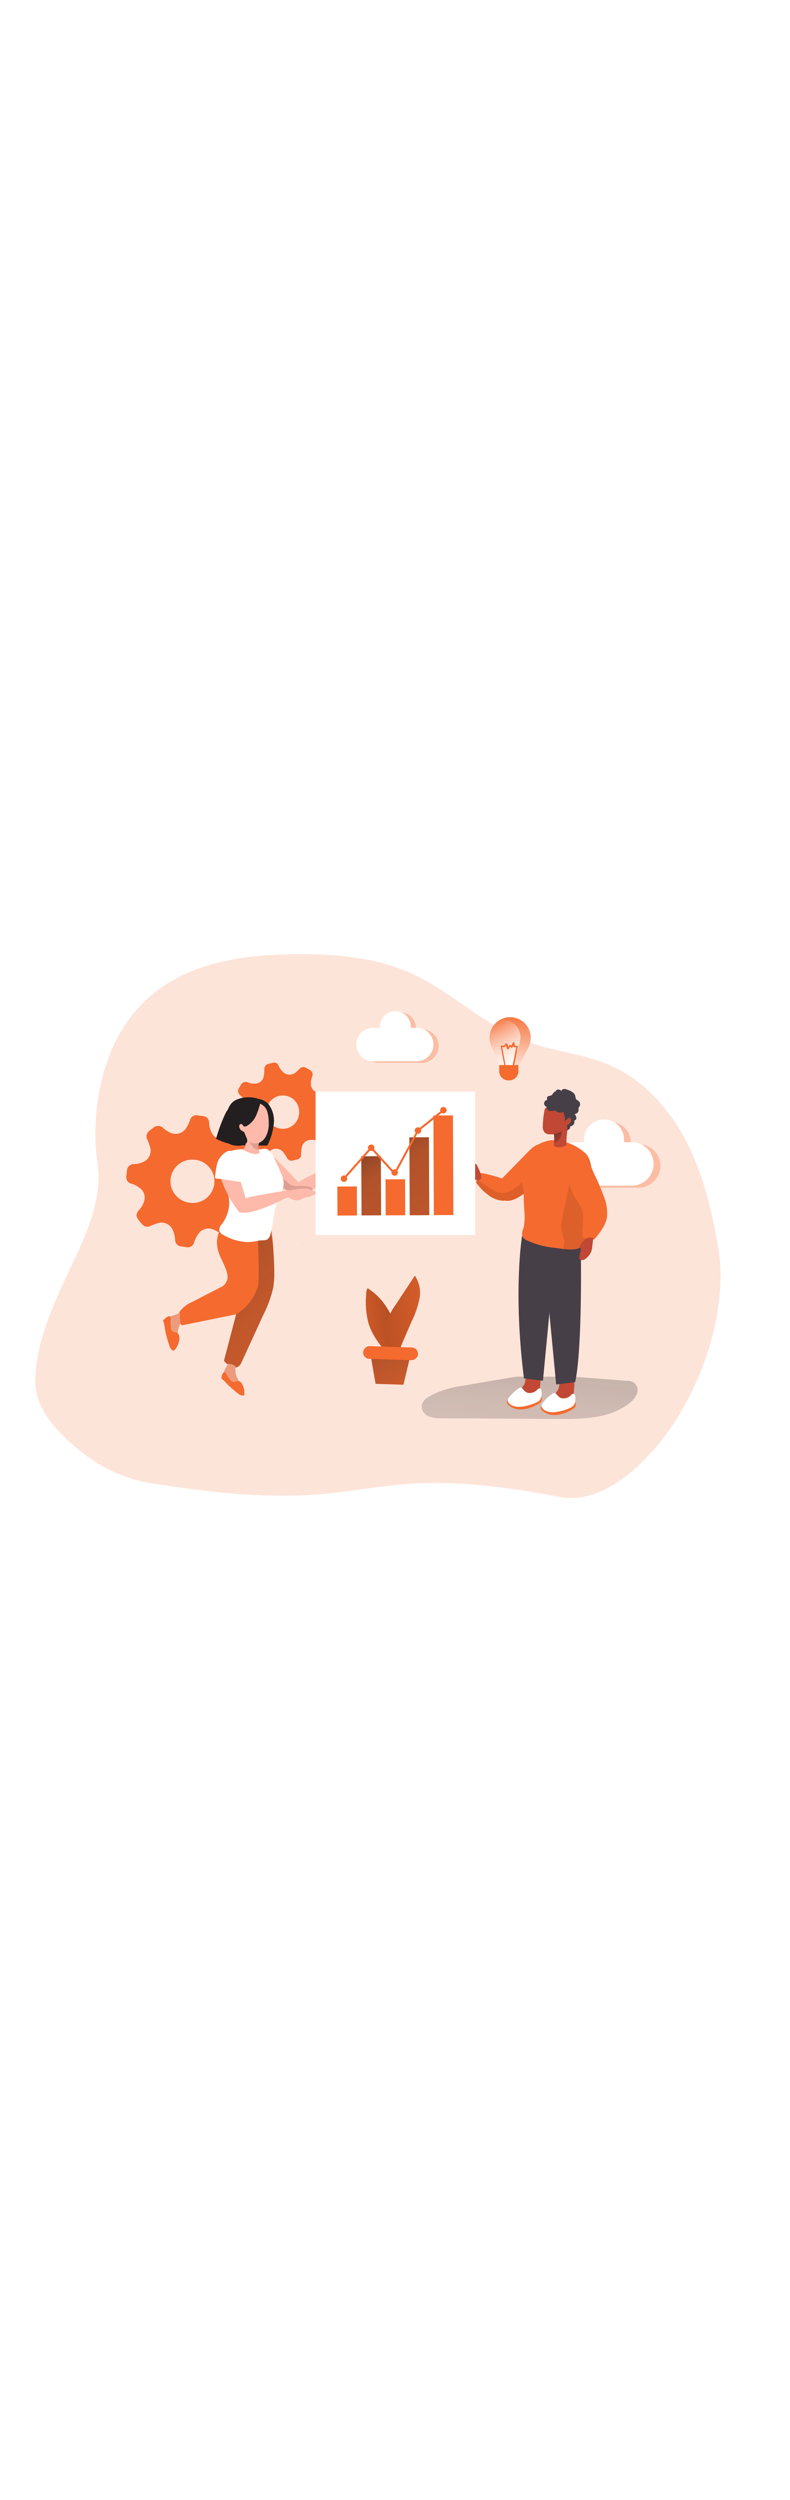 <svg id="_0519_analytics_process" xmlns="http://www.w3.org/2000/svg" xmlns:xlink="http://www.w3.org/1999/xlink" viewBox="0 0 500 500" data-imageid="data-analysis-1-74" imageName="Data Analysis 1" class="illustrations_image" style="width: 158px;"><defs><style>.cls-1_data-analysis-1-74{opacity:.31;}.cls-1_data-analysis-1-74,.cls-2_data-analysis-1-74,.cls-3_data-analysis-1-74,.cls-4_data-analysis-1-74,.cls-5_data-analysis-1-74,.cls-6_data-analysis-1-74,.cls-7_data-analysis-1-74,.cls-8_data-analysis-1-74,.cls-9_data-analysis-1-74,.cls-10_data-analysis-1-74,.cls-11_data-analysis-1-74,.cls-12_data-analysis-1-74,.cls-13_data-analysis-1-74,.cls-14_data-analysis-1-74,.cls-15_data-analysis-1-74,.cls-16_data-analysis-1-74,.cls-17_data-analysis-1-74,.cls-18_data-analysis-1-74,.cls-19_data-analysis-1-74,.cls-20_data-analysis-1-74,.cls-21_data-analysis-1-74,.cls-22_data-analysis-1-74{stroke-width:0px;}.cls-1_data-analysis-1-74,.cls-2_data-analysis-1-74,.cls-4_data-analysis-1-74{isolation:isolate;}.cls-1_data-analysis-1-74,.cls-4_data-analysis-1-74,.cls-22_data-analysis-1-74{fill:#68e1fd;}.cls-2_data-analysis-1-74{fill:#020202;opacity:.1;}.cls-3_data-analysis-1-74{fill:url(#linear-gradient);}.cls-4_data-analysis-1-74{opacity:.18;}.cls-5_data-analysis-1-74{fill:url(#linear-gradient-11-data-analysis-1-74);}.cls-6_data-analysis-1-74{fill:url(#linear-gradient-10-data-analysis-1-74);}.cls-7_data-analysis-1-74{fill:url(#linear-gradient-4-data-analysis-1-74);}.cls-8_data-analysis-1-74{fill:url(#linear-gradient-2-data-analysis-1-74);}.cls-9_data-analysis-1-74{fill:url(#linear-gradient-3-data-analysis-1-74);}.cls-10_data-analysis-1-74{fill:url(#linear-gradient-8-data-analysis-1-74);}.cls-11_data-analysis-1-74{fill:url(#linear-gradient-9-data-analysis-1-74);}.cls-12_data-analysis-1-74{fill:url(#linear-gradient-7-data-analysis-1-74);}.cls-13_data-analysis-1-74{fill:url(#linear-gradient-5-data-analysis-1-74);}.cls-14_data-analysis-1-74{fill:url(#linear-gradient-6-data-analysis-1-74);}.cls-15_data-analysis-1-74{fill:#473f47;}.cls-16_data-analysis-1-74{fill:#231f20;}.cls-17_data-analysis-1-74{fill:#de9f93;}.cls-18_data-analysis-1-74{fill:#c14834;}.cls-19_data-analysis-1-74{fill:#fff;}.cls-20_data-analysis-1-74{fill:#ec9c7d;}.cls-21_data-analysis-1-74{fill:#fdb9a9;}</style><linearGradient id="linear-gradient-data-analysis-1-74" x1="628.83" y1="3081.17" x2="612.56" y2="2861.31" gradientTransform="translate(-485.24 3328.5) scale(1 -1)" gradientUnits="userSpaceOnUse"><stop offset="0" stop-color="#231f20"/><stop offset=".08" stop-color="#231f20" stop-opacity=".69"/><stop offset=".21" stop-color="#231f20" stop-opacity=".32"/><stop offset="1" stop-color="#231f20" stop-opacity="0"/></linearGradient><linearGradient id="linear-gradient-2-data-analysis-1-74" x1="827.84" y1="3084.7" x2="811.54" y2="2864.81" xlink:href="#linear-gradient-data-analysis-1-74"/><linearGradient id="linear-gradient-3-data-analysis-1-74" x1="356.24" y1="186.19" x2="345.97" y2="161.92" gradientUnits="userSpaceOnUse"><stop offset="0" stop-color="#231f20" stop-opacity="0"/><stop offset="1" stop-color="#231f20"/></linearGradient><linearGradient id="linear-gradient-4-data-analysis-1-74" x1="-1029.52" y1="2555.23" x2="-816.12" y2="2564.68" gradientTransform="translate(-1040.39 2735.34) rotate(46.55) scale(1 -1)" xlink:href="#linear-gradient-data-analysis-1-74"/><linearGradient id="linear-gradient-5-data-analysis-1-74" x1="807.2" y1="3184.75" x2="808.64" y2="3230.33" gradientTransform="translate(-485.24 3328.5) scale(1 -1)" gradientUnits="userSpaceOnUse"><stop offset="0" stop-color="#fff"/><stop offset="1" stop-color="#fff" stop-opacity="0"/></linearGradient><linearGradient id="linear-gradient-6-data-analysis-1-74" x1="817.85" y1="3198.17" x2="796.06" y2="3217.42" xlink:href="#linear-gradient-5-data-analysis-1-74"/><linearGradient id="linear-gradient-7-data-analysis-1-74" x1="1068.82" y1="3527.57" x2="1211.39" y2="3257.72" gradientTransform="translate(-777.22 3608.21) scale(.92 -.98)" xlink:href="#linear-gradient-data-analysis-1-74"/><linearGradient id="linear-gradient-8-data-analysis-1-74" x1="1097.22" y1="3542.58" x2="1239.79" y2="3272.73" gradientTransform="translate(-777.25 3608.07) scale(.92 -.98)" xlink:href="#linear-gradient-data-analysis-1-74"/><linearGradient id="linear-gradient-9-data-analysis-1-74" x1="546.67" y1="2756.25" x2="579.94" y2="2680.1" gradientTransform="translate(-392.84 3035.94) rotate(1.72) scale(1 -1)" xlink:href="#linear-gradient-data-analysis-1-74"/><linearGradient id="linear-gradient-10-data-analysis-1-74" x1="-2429.65" y1="2549.18" x2="-2485.02" y2="2501.98" gradientTransform="translate(940.5 3745.35) rotate(32.74) scale(1 -1)" gradientUnits="userSpaceOnUse"><stop offset="0" stop-color="#000"/><stop offset=".13" stop-color="#000" stop-opacity=".69"/><stop offset=".25" stop-color="#000" stop-opacity=".32"/><stop offset="1" stop-color="#000" stop-opacity="0"/></linearGradient><linearGradient id="linear-gradient-11-data-analysis-1-74" x1="-902.57" y1="2502.82" x2="-819.16" y2="2579.93" gradientTransform="translate(-403.22 2894.21) rotate(32.74) scale(1 -1)" xlink:href="#linear-gradient-10-data-analysis-1-74"/></defs><g id="background_data-analysis-1-74"><path class="cls-4_data-analysis-1-74 targetColor" d="M95.55,397.59c-15.73-2.59-30.53-9.15-43.01-19.07-14.71-11.56-30.69-27.14-30.2-46.47.52-20.52,8.18-40.26,16.65-58.73,11.18-24.94,26.79-51.24,22.66-79.02-4.08-27.34,1.42-61.01,16.04-84.54,23.12-37.05,63.58-46.04,104.05-46.91,26.73-.55,54.25,1.04,78.61,12.05,25.61,11.56,46.1,32.92,72.25,42.86,17.34,6.53,36.3,7.83,53.27,15.17,21.36,9.28,37.83,27.66,48.53,48.35,10.69,20.69,16.07,43.67,20.09,66.47,6.76,38.58-9.31,86.7-32.46,118.29-15.52,21.1-41.36,45.4-68.01,40.2-135.09-25.78-109.1,15.43-258.47-8.67Z" style="fill: rgb(245, 106, 47);"/><path class="cls-3_data-analysis-1-74" d="M164.16,333.69l33.5,2.6c1.58-.01,3.14.38,4.54,1.13,2.05,1.63,2.83,4.39,1.94,6.85-.92,2.38-2.51,4.45-4.57,5.95-12.17,9.8-29.25,10.29-44.97,10.2l-73.99-.4c-2.86.19-5.73-.24-8.41-1.24-2.71-1.11-4.44-3.8-4.31-6.73.63-2.52,2.35-4.64,4.68-5.78,6.61-3.62,13.85-5.94,21.33-6.85,11.27-2.02,22.56-3.95,33.87-5.78"/><path class="cls-8_data-analysis-1-74" d="M363.21,330.19l33.5,2.57c1.59-.02,3.15.38,4.54,1.16,2.04,1.63,2.81,4.37,1.94,6.82-.93,2.39-2.52,4.45-4.6,5.95-12.14,9.94-29.22,10.32-44.91,10.2l-74.02-.43c-2.86.17-5.72-.25-8.41-1.24-2.76-1.08-4.52-3.8-4.39-6.76.61-2.53,2.33-4.65,4.68-5.78,6.65-3.6,13.93-5.91,21.44-6.79,11.27-2.02,22.56-3.95,33.87-5.78"/></g><g id="cloud_data-analysis-1-74"><path class="cls-1_data-analysis-1-74 targetColor" d="M417.92,196.78c0,7.59-6.14,13.74-13.73,13.76h-35.35c-7.6,0-13.76-6.16-13.76-13.76,0-7.6,6.16-13.76,13.76-13.76h5.09c-.03-.38-.03-.75,0-1.13-.12-6.98,5.44-12.73,12.41-12.85,6.98-.12,12.73,5.44,12.85,12.41v1.56h5.06c7.6,0,13.76,6.16,13.76,13.76h-.09Z" style="fill: rgb(245, 106, 47);"/><path class="cls-19_data-analysis-1-74" d="M413.64,195.48c0,7.59-6.14,13.74-13.73,13.76h-35.32c-7.6,0-13.76-6.16-13.76-13.76,0-7.6,6.16-13.76,13.76-13.76h5.06v-1.1c-.33-6.98,5.06-12.92,12.04-13.25,6.98-.33,12.92,5.06,13.25,12.04.02.4.02.81,0,1.21h0v1.13h5.06c7.55.05,13.64,6.18,13.64,13.73Z"/><path class="cls-1_data-analysis-1-74 targetColor" d="M277.6,120.94c0,5.83-4.72,10.56-10.55,10.58h-27.14c-5.84,0-10.58-4.74-10.57-10.58,0-5.84,4.74-10.57,10.57-10.57h3.9c-.01-.28-.01-.56,0-.84-.1-5.36,4.17-9.79,9.54-9.88,5.36-.1,9.79,4.17,9.88,9.54h0v.35c.02.28.02.56,0,.84h3.9c5.83,0,10.55,4.72,10.55,10.55,0,0,0,.02,0,.03h-.09Z" style="fill: rgb(245, 106, 47);"/><path class="cls-19_data-analysis-1-74" d="M274.34,119.93c0,5.84-4.74,10.58-10.58,10.58h-27.11c-5.83.31-10.81-4.18-11.12-10.01-.31-5.83,4.18-10.81,10.01-11.12.37-.02.74-.02,1.11,0h3.87v-.87c0-5.36,4.35-9.71,9.71-9.71s9.71,4.35,9.71,9.71h0c.01.28.01.56,0,.84h3.87c5.81.05,10.5,4.76,10.52,10.58Z"/></g><g id="gear_data-analysis-1-74"><path class="cls-22_data-analysis-1-74 targetColor" d="M86.56,227.88c-.03-1.08.39-2.13,1.16-2.89,1.73-1.78,2.99-3.96,3.64-6.36.77-3.13-.53-6.4-3.24-8.15-1.57-1.21-3.37-2.09-5.29-2.57-1.94-.59-3.16-2.5-2.89-4.51.14-1.27.29-2.54.4-3.81.2-2.38,2.27-4.15,4.65-3.99,1.83-.06,3.64-.47,5.32-1.21,3.93-1.49,5.97-5.82,4.62-9.8-.5-1.63-1.11-3.22-1.82-4.77-.84-1.82-.3-3.99,1.3-5.2.95-.78,1.97-1.45,2.89-2.25,1.72-1.33,4.14-1.25,5.78.17,1.38,1.36,3.01,2.45,4.8,3.21,3.43,1.58,7.49.5,9.68-2.57,1.21-1.69,2.13-3.58,2.72-5.58.61-1.99,2.6-3.23,4.65-2.89,1.27.2,2.51.38,3.79.52,2.06.23,3.61,1.98,3.61,4.05.09,2.41.72,4.77,1.85,6.91,1.72,2.84,5.02,4.33,8.29,3.73,1.81-.36,3.57-.99,5.2-1.85,2-1.13,4.54-.49,5.78,1.45.72,1.1,1.68,2.05,2.4,3.15,1.12,1.58.94,3.74-.43,5.12-1.41,1.47-2.53,3.2-3.29,5.09-1.68,3.85-.02,8.34,3.76,10.17,1.39.78,2.85,1.42,4.36,1.91,1.78.57,2.97,2.26,2.89,4.13,0,1.53-.29,3.06-.52,4.57-.25,2.06-2.03,3.6-4.1,3.55-2.24.04-4.44.59-6.45,1.59-3.09,1.52-4.77,4.92-4.1,8.29.28,1.92.9,3.78,1.82,5.49,1.23,1.96.64,4.55-1.32,5.78,0,0,0,0,0,0l-2.6,2.02c-1.67,1.49-4.22,1.4-5.78-.2-1.54-1.45-3.36-2.57-5.35-3.29-3.37-1.31-7.2-.11-9.22,2.89-1.21,1.69-2.13,3.58-2.72,5.58-.55,1.91-2.42,3.14-4.39,2.89l-4.28-.64c-1.82-.37-3.16-1.91-3.29-3.76-.05-2.3-.59-4.56-1.56-6.65-1.53-3.44-5.32-5.27-8.96-4.34-1.76.49-3.47,1.13-5.12,1.91-1.74.87-3.85.47-5.14-.98-1.04-1.12-2-2.31-2.89-3.55-.38-.76-.69-1.55-.92-2.37l.32.03ZM121.65,192.79c-7.57-.05-13.74,6.05-13.79,13.61,0,.02,0,.04,0,.06.09,7.4,5.96,13.42,13.35,13.7,7.55.45,14.04-5.32,14.48-12.87.45-7.55-5.32-14.04-12.87-14.48-.39-.02-.79-.03-1.18-.02Z" style="fill: rgb(245, 106, 47);"/><path class="cls-22_data-analysis-1-74 targetColor" d="M190.58,188.17v1.56c.03,1.4-.96,2.62-2.34,2.89l-2.89.72c-1.51.43-3.1-.31-3.76-1.73-.57-1.17-1.27-2.28-2.08-3.29-1.92-2.65-5.62-3.24-8.27-1.33-.14.1-.27.2-.4.31-.93.74-1.81,1.54-2.63,2.4-1,1.17-2.69,1.46-4.02.69l-2.34-1.39c-1.63-.8-2.31-2.77-1.51-4.41.01-.02.02-.05.04-.07.45-1.31.73-2.67.81-4.05.25-3.12-2.03-5.88-5.14-6.21-1.45-.23-2.89,0-4.42-.29-1.52,0-2.78-1.17-2.89-2.69-.12-.8-.31-1.59-.55-2.37-.46-1.57.3-3.23,1.79-3.9,1.38-.72,2.67-1.6,3.84-2.63,2.09-1.9,2.43-5.07.78-7.37-.69-1.06-1.51-2.03-2.43-2.89-1.55-1.04-1.96-3.15-.91-4.69.05-.08.1-.15.16-.22.4-.66.78-1.36,1.21-2.02.8-1.43,2.55-2.01,4.05-1.36,1.62.67,3.37.95,5.12.81,2.45-.13,4.51-1.88,5.03-4.28.36-1.54.51-3.13.46-4.71-.09-1.49.8-2.86,2.2-3.38,1.07-.32,2.14-.55,3.21-.78,1.51-.51,3.15.31,3.66,1.83.02.05.03.09.04.14.73,1.68,1.85,3.17,3.27,4.34,2.28,1.7,5.44,1.57,7.57-.32.83-.66,1.61-1.4,2.31-2.2,1.03-1.18,2.74-1.47,4.1-.69l2.69,1.59c1.34.79,1.88,2.45,1.27,3.87-.6,1.51-.9,3.12-.87,4.74-.02,2.93,2.15,5.41,5.06,5.78,1.31.19,2.63.28,3.96.26,1.68-.17,3.18,1.04,3.38,2.72.23.92.49,1.82.69,2.89.39,1.45-.4,2.96-1.82,3.47-1.53.68-2.91,1.66-4.05,2.89-1.71,1.71-2.09,4.35-.92,6.47.82,1.32,1.79,2.55,2.89,3.64,1.39,1.05,1.7,3.02.69,4.45l-1.3,2.17c-.77,1.56-2.65,2.22-4.22,1.47-1.91-.8-4.03-.97-6.04-.49-2.08.61-3.65,2.34-4.05,4.48-.21,1.04-.37,2.09-.46,3.15l.03.03ZM179.02,152.16c-5.63-.06-10.25,4.45-10.32,10.09,0,.05,0,.1,0,.15-.3,5.69,4.07,10.55,9.76,10.85,5.69.3,10.55-4.07,10.85-9.76.02-.36.02-.73,0-1.09.03-5.62-4.5-10.2-10.11-10.23-.08,0-.16,0-.23,0h.06Z" style="fill: rgb(245, 106, 47);"/></g><g id="character_2_data-analysis-1-74"><path class="cls-18_data-analysis-1-74" d="M341.76,336.89c.07,1.74-.26,3.46-.95,5.06-.84,1.47-2.11,2.65-3.64,3.38-3.3,1.71-7.13,2.08-10.69,1.04-.86-.04-1.53-.77-1.49-1.63,0-.05,0-.11.02-.16.31-1.98,1.34-3.77,2.89-5.03,1.54-1.24,2.85-2.74,3.87-4.42,1.62-3.29.4-12.11,6.65-10.69,5.12,1.1,3.5,8.7,3.35,12.46Z"/><path class="cls-22_data-analysis-1-74 targetColor" d="M342.63,342.67s.87,2.17-.2,3.44c-1.07,1.27-12.28,8.24-19.83,2.63-7.54-5.61,10.23-6.33,10.23-6.33l9.8.26Z" style="fill: rgb(245, 106, 47);"/><path class="cls-19_data-analysis-1-74" d="M342.2,337.7c-.71-.34-1.57-.12-2.02.52-1.5,1.71-3.77,2.53-6.01,2.17-2.46-.58-3.44-3.41-4.65-3.44s-7.75,5.55-8.12,7.92,2.89,4.13,6.65,4.36,12.02-2.31,13.61-4.25c1.36-2.19,1.57-4.91.55-7.28Z"/><path class="cls-18_data-analysis-1-74" d="M363.15,340.22c.07,1.74-.26,3.46-.95,5.06-.84,1.47-2.11,2.65-3.64,3.38-3.29,1.72-7.12,2.1-10.69,1.07-.49-.1-.93-.36-1.24-.75-.18-.33-.26-.7-.23-1.07.31-1.98,1.34-3.77,2.89-5.03,1.54-1.24,2.85-2.74,3.87-4.42,1.62-3.29.4-12.11,6.65-10.69,5.12,1.18,3.5,8.79,3.35,12.46Z"/><path class="cls-22_data-analysis-1-74 targetColor" d="M364.02,346.2s.87,2.17-.2,3.44c-1.07,1.27-12.28,8.24-19.83,2.63-7.54-5.61,10.2-6.33,10.2-6.33l9.83.26Z" style="fill: rgb(245, 106, 47);"/><path class="cls-19_data-analysis-1-74" d="M363.58,341.14c-.71-.37-1.58-.15-2.02.52-1.51,1.69-3.77,2.5-6.01,2.14-2.46-.58-3.44-3.41-4.65-3.44s-7.75,5.55-8.12,7.92c-.38,2.37,2.89,4.13,6.65,4.36,3.76.23,12.02-2.31,13.61-4.25,1.36-2.18,1.57-4.89.55-7.25Z"/><path class="cls-15_data-analysis-1-74" d="M367.6,248.17s1.18,64.05-3.58,85.43l-12.02,1.47-8.35-87.77,23.96.87Z"/><path class="cls-15_data-analysis-1-74" d="M330.41,241.17s-5.78,34.68,1.21,90.06l12.02,1.47,8.35-87.72-21.59-3.81Z"/><path class="cls-22_data-analysis-1-74 targetColor" d="M316.45,213.6c0,2.31.9,4.34,2.89,5,.16.07.34.12.52.14,3.7.75,8.67-2.05,11.94-4.51,1.4-1.02,2.74-2.12,4.02-3.29v-24.74l-17.98,18.41c-.94,2.9-1.41,5.94-1.39,8.99Z" style="fill: rgb(245, 106, 47);"/><path class="cls-22_data-analysis-1-74 targetColor" d="M331.5,214.15v3.5c0,6.39,1.47,12.98-.43,19.25-.61,1.34-.79,2.83-.52,4.28.56,1.15,1.51,2.07,2.69,2.57,5.82,2.73,12.09,4.39,18.5,4.91,4.77.66,11.56,2.08,15.98-.49,1.68-1.25,2.8-3.11,3.12-5.17,1.68-6.62,2.64-13.4,2.89-20.23,0-.87,0-1.76.17-2.66.38-6.1.49-12.25.38-18.35,0-4.45-.43-9.25-3.32-12.6-4.67-4.42-10.58-7.33-16.94-8.32-1.84-.38-3.73-.49-5.61-.32-2.64.42-5.19,1.29-7.54,2.57-2.79.95-5.16,2.84-6.71,5.35-1.56,3.18-2.66,6.57-3.27,10.06-.51,3.29-.56,6.64-.17,9.94.17,1.62.58,3.24.75,4.83.03.32.03.61.03.9Z" style="fill: rgb(245, 106, 47);"/><path class="cls-2_data-analysis-1-74" d="M357.6,250.33c1.85.55,6.13-1.13,7.54-1.39.84,0,1.62-.58,2.46-.78,4.25-1.07,4.74-12.95,5.14-16.16,1.46-8.5,2.43-17.08,2.89-25.69.19-3.28-.19-6.56-1.13-9.71-.95-3.19-3.27-5.8-6.33-7.11-5.4-1.94-7.02,15.17-7.77,18.7l-4.05,19.34c-.58,2.38-.95,4.81-1.13,7.25.1,2.97.71,5.91,1.82,8.67.49,1.71-.87,4.91-.2,6.16.11.35.39.63.75.72Z"/><path class="cls-18_data-analysis-1-74" d="M344.57,175.42c.67.74,1.6,1.21,2.6,1.3.84.07,1.68.07,2.51,0h.49c.1-.03.21-.03.32,0,.1.1.16.23.17.38.14,1.67.14,3.36,0,5.03h0v.9c-.09.31-.09.64,0,.95.17.38.61.52,1.01.66.73.25,1.51.38,2.28.38,1.65-.15,3.24-.71,4.62-1.62-.13-2.9.03-5.8.46-8.67.81-3.61,1.18-7.31,1.1-11.01-.1-1.45-.63-2.84-1.53-3.99-1.45-1.41-3.44-2.12-5.46-1.97-2.64-.05-5.24.66-7.49,2.05-.84.55-.92,1.27-1.13,2.2-.26,1.45-.49,2.89-.66,4.39-.17,1.5-.29,3.32-.32,5.03-.16,1.41.2,2.83,1.01,3.99Z"/><path class="cls-15_data-analysis-1-74" d="M346.3,154.96c-1.05.18-1.85,1.05-1.94,2.11-.04,1.07.67,2.03,1.71,2.31-.16,1.23.66,2.37,1.88,2.6,1.18.17,2.39.02,3.5-.43,1.24,1.54,3.43,1.95,5.14.95v.66c.55,1.15.89,2.4,1.01,3.67l-.32,2.46c.15-1.32,1.34-2.27,2.66-2.14.36-.04.71.08.98.32.11.18.18.37.2.58.04.78-.31,1.52-.92,1.99-.43.29-.98.49-1.18.98-.14.47-.14.97,0,1.45.12.55.06,1.13-.17,1.65l.81-.2c.24-.13.46-.28.66-.46.45-.49.65-1.16.55-1.82,1.48,0,2.69-1.19,2.7-2.68,0-.31-.05-.61-.15-.91.89-.12,1.51-.93,1.39-1.82,0-.01,0-.02,0-.03-.17-.86-.57-1.66-1.16-2.31,1.41-.02,2.54-1.16,2.54-2.57-.06-.39-.06-.79,0-1.18.17-.45.4-.87.69-1.24.53-1.02.33-2.26-.49-3.06-.58-.52-1.39-.78-1.82-1.42-.23-.59-.38-1.22-.43-1.85-.52-2.34-3.12-3.44-5.4-4.19-.61-.25-1.28-.36-1.94-.32-.67.05-1.23.55-1.36,1.21-.62-.52-1.39-.85-2.2-.92-.78,0-1.65.72-1.45,1.47-.32-1.27-2.46,2.02-2.57,2.11-1.42.87-3.58,0-2.92,3.03Z"/><path class="cls-9_data-analysis-1-74" d="M349.68,176.78h.49c.1-.03.21-.03.32,0,.1.1.16.23.17.38.14,1.67.14,3.36,0,5.03h0c3.08-.95,5.06-3.93,4.74-7.14-1.86.76-3.8,1.33-5.78,1.68l.06.06Z"/><path class="cls-22_data-analysis-1-74 targetColor" d="M301.3,207.21c2.36,3.37,5.3,6.31,8.67,8.67,2.42,1.63,5.21,2.63,8.12,2.89.38.04.77,0,1.13-.14.62-.18,1.17-.56,1.56-1.07,1.21-1.44,1.94-3.23,2.08-5.12.2-4.94-5.14-7.8-5.14-7.8,0,0-12.17-3.87-13.61-3.24-.78.32-1.53,2.05-2.05,3.53-.52,1.47-.75,2.28-.75,2.28Z" style="fill: rgb(245, 106, 47);"/><path class="cls-2_data-analysis-1-74" d="M301.3,207.21c2.36,3.37,5.3,6.31,8.67,8.67,2.42,1.63,5.21,2.63,8.12,2.89.38.04.77,0,1.13-.14.16.07.34.12.52.14,3.7.75,8.67-2.05,11.94-4.51h0l-1.16-7.4c-2.21,2.33-4.79,4.28-7.63,5.78-2,1.07-4.28,1.48-6.53,1.18-.61-.09-1.2-.26-1.76-.52-4.56-2.22-8.8-5.05-12.6-8.41-.4,1.24-.69,2.31-.69,2.31Z"/><path class="cls-22_data-analysis-1-74 targetColor" d="M381.85,215.28c1.88,4.25,2.69,8.89,2.37,13.53-.81,5.55-4.51,10.2-8.06,14.45-2.89.43-6.45.38-7.46-2.28-.23-.86-.29-1.75-.17-2.63l.4-5.78c.33-2.55.19-5.13-.4-7.63-1.1-2.72-2.55-5.28-4.31-7.63-2.53-4.03-4.05-8.61-4.42-13.35-.32-4.45,3.06-18.84,9.62-14.45,2.72,1.79,5.14,9.19,6.59,12.17,2.2,4.45,4.14,8.99,5.84,13.61Z" style="fill: rgb(245, 106, 47);"/><path class="cls-18_data-analysis-1-74" d="M367.02,247.3c-.15.21-.23.46-.23.72,0,.24.2.43.44.43.05,0,.1,0,.14-.02.66,2.05-.72,4.22-.72,6.39-.03.19-.03.39,0,.58.11.24.28.44.49.58.74.47,1.67.52,2.46.14.78-.37,1.47-.89,2.05-1.53,1.24-1.14,2.19-2.57,2.75-4.16.21-.74.34-1.49.4-2.25l.69-5.78c-4.13-1.3-6.5,1.5-8.47,4.91Z"/><path class="cls-18_data-analysis-1-74" d="M302,196.63c-.12-.39-.34-.74-.64-1.01-.28-.29-.73-.3-1.02-.02,0,0-.01.01-.02.02-.11.2-.18.43-.2.66-.23.51-.74.84-1.3.84-.55-.04-1.09-.17-1.59-.4-1.45-.53-2.93-.98-4.42-1.36-.35-.11-.72-.11-1.07,0-.37.19-.64.53-.75.92-.63,1.85-.28,3.9.92,5.43,1.22,1.51,2.87,2.6,4.74,3.12,1.89.51,3.83.79,5.78.84.48.07.97,0,1.42-.2,2.31-1.33-1.18-7.31-1.85-8.84Z"/><path class="cls-18_data-analysis-1-74" d="M360.14,166.37c.25-.13.56-.13.81,0,.11.11.19.25.23.4.61,1.41.01,3.04-1.36,3.73-.21.15-.44.26-.69.32-.25.07-.52-.01-.69-.2-.16-.18-.24-.42-.23-.66-.33-1.51.49-3.03,1.94-3.58Z"/></g><g id="character_1_data-analysis-1-74"><path class="cls-22_data-analysis-1-74 targetColor" d="M162.95,239.81s0,26.76-1.91,31.62c-4.94,13.58-11.56,19.13-11.56,19.13-2.6,9.85-5.18,19.7-7.75,29.57,2.51,2.89,6.71,5.78,9.54,3.27.74-.74,1.32-1.63,1.71-2.6l13.61-29.65c2.95-5.77,5.14-11.88,6.53-18.21v-.69c0-.38.2-1.62.38-3.41h0c.43-5.23-.43-29.97-2.89-36.47,0,0-9.16,3.15-11.79-.43l4.13,7.89Z" style="fill: rgb(245, 106, 47);"/><path class="cls-7_data-analysis-1-74" d="M162.95,239.81s0,26.76-1.91,31.62c-4.94,13.58-11.56,19.13-11.56,19.13-2.6,9.85-5.18,19.7-7.75,29.57,2.51,2.89,6.71,5.78,9.54,3.27.74-.74,1.32-1.63,1.71-2.6l13.61-29.65c2.95-5.77,5.14-11.88,6.53-18.21v-.69c0-.38.2-1.62.38-3.41h0c.43-5.23-.35-25.26-2.66-31.79-2.98.53-6.02-.46-8.12-2.63l.23,5.4Z"/><path class="cls-22_data-analysis-1-74 targetColor" d="M140.15,235.97c-2.43,3.57-3.35,7.95-2.57,12.2.92,6.39,5.49,11.56,6.42,17.86.36,3.34-1.57,6.5-4.71,7.69l-17.8,9.19c-3.08,1.27-5.76,3.36-7.75,6.04-1.9,2.83-1.24,6.65,1.5,8.67l34.28-6.97c6.62-4.02,11.51-10.34,13.76-17.75,1.3-5-.46-38.5-.46-38.5-5.55-5.32-7.46-3.32-10.9-7.37-4.13,3.12-8.67,4.74-11.76,8.93Z" style="fill: rgb(245, 106, 47);"/><path class="cls-20_data-analysis-1-74" d="M112.52,303.11c0,1.94.38,4.25-1.1,5.55-.12.15-.3.25-.49.26-.28,0-.55-.12-.75-.32-3.38-2.89-4.28-7.72-4.57-12.17-.21-1.12-.01-2.28.55-3.27.78-.81,1.79-1.36,2.89-1.59,1.76-.54,3.46-1.23,5.09-2.08-.49.26-.32,3.15-.32,3.64.22,1.08.33,2.19.32,3.29-.32.98-.7,1.95-1.13,2.89-.36,1.23-.53,2.51-.49,3.79Z"/><path class="cls-20_data-analysis-1-74" d="M150,330.59c.91,1.38,1.39,3,1.39,4.65-.02.3-.14.59-.35.81-.61.58-1.59.17-2.25-.29-2.55-2.04-4.74-4.49-6.47-7.25-.28-.32-.47-.71-.55-1.13-.02-.57.14-1.12.46-1.59l1.97-3.61c.05-.11.13-.21.23-.29.13-.04.27-.04.4,0,1.04.21,2.06.52,3.03.92,1.33.55,1.36.61,1.21,1.97-.2,1.98.12,3.98.92,5.81Z"/><path class="cls-22_data-analysis-1-74 targetColor" d="M140.15,330.59c-.06.19-.06.39,0,.58,0,.26.32.43.52.58,1.15.92,2.19,1.96,3.12,3.09,2.08,2.08,4.32,4.02,6.68,5.78.9.93,2.14,1.45,3.44,1.45.14.03.29.03.43,0,.16-.16.25-.38.26-.61.22-1.98-.11-3.98-.95-5.78-.27-.71-.66-1.37-1.16-1.94-.53-.57-1.28-.88-2.05-.87-.84,0-1.59.69-2.46.69-.86-.14-1.63-.62-2.14-1.33-.67-.76-1.28-1.57-1.82-2.43-.4-.64-.78-1.79-1.45-2.2-1.53-1.1-2.14,1.99-2.43,2.98Z" style="fill: rgb(245, 106, 47);"/><path class="cls-22_data-analysis-1-74 targetColor" d="M103.76,293.95c-.46.26-.62.84-.37,1.3.02.04.05.08.08.12.49,1.59.82,3.23.98,4.88.62,3.33,1.49,6.6,2.6,9.8.27,1.46,1.12,2.75,2.34,3.58.17.04.35.04.52,0,.25-.07.47-.21.64-.4,1.51-1.74,2.51-3.86,2.89-6.13.17-.86.17-1.74,0-2.6-.14-.87-.64-1.64-1.39-2.11-.84-.46-1.94-.35-2.75-.92-.75-.66-1.18-1.6-1.18-2.6-.14-1.14-.2-2.29-.17-3.44,0-.9.38-2.23,0-2.89-.78-1.88-3.32.66-4.19,1.42Z" style="fill: rgb(245, 106, 47);"/><path class="cls-16_data-analysis-1-74" d="M173.12,171.23c-.49,4.02-1.64,7.92-3.41,11.56-.11.37-.35.7-.66.92-.31.15-.65.21-.98.17l-13.47-.17c-1.07,0-2.4-.17-2.89-1.18-.43.9-1.68.95-2.66.84-4.31-.5-8.48-1.79-12.31-3.81,1.46-5.24,3.34-10.35,5.61-15.29.78-1.75,1.84-3.35,3.15-4.74,1.77-1.68,3.89-2.94,6.21-3.7,5.78-2.08,14.02-3.24,18.44,2.11,2.76,3.84,3.84,8.64,2.98,13.29Z"/><path class="cls-21_data-analysis-1-74" d="M172.72,190.36c5.4,5.58,10.95,11.07,16.24,16.76,1.66-1.18,3.4-2.24,5.2-3.18,2.43-.98,18.24-8.99,24.34-10.23,3.27-.67,6.65-.49,9.83.52.53.12.98.44,1.27.9.43.87-.52,1.82-1.45,2.02-.98.07-1.94.24-2.89.49-.77.46-1.43,1.08-1.94,1.82-2.11,2.37-5.12,3.73-8.29,3.76-1.3,0-2.63-.64-3.9-.55-1.76.49-3.37,1.39-4.71,2.63-4.25,2.89-8.03,6.56-12.34,9.45-.84.67-1.83,1.11-2.89,1.27-1,0-1.99-.23-2.89-.66-6.37-2.11-12.27-5.46-17.34-9.86-.42-.38-.76-.83-1.01-1.33-.16-.52-.24-1.07-.23-1.62v-6.79c0-1,.23-1.99.66-2.89.5-.94,1.56-1.44,2.6-1.21"/><path class="cls-17_data-analysis-1-74" d="M183.01,208.02c.52.42,1.09.77,1.71,1.04,1.36.44,2.8.58,4.22.4,2.15-.05,4.31.08,6.45.38.54.04,1.07.21,1.53.49.46.3.67.86.52,1.39-.15.28-.35.51-.61.69-1.6,1.56-3.6,2.64-5.78,3.12-2.71.07-5.37-.78-7.54-2.4l-4.74-2.89c-.71-.34-1.34-.85-1.82-1.47-.66-1.04-.81-3.9.81-4.19s4.19,2.72,5.26,3.44Z"/><path class="cls-19_data-analysis-1-74" d="M169.94,186.61c-1.71-1.3-3.7-.4-5.78-.32-2.08.09-4.65.17-6.97,0-4.42-.14-11.56-.61-15.64,4.22-4.86,5.78-1.04,15.32,1.47,21.39.89,1.58,1.51,3.3,1.85,5.09.26,1.98.26,3.98,0,5.95-.57,3.86-2.09,7.51-4.42,10.64-1.09,1.04-1.7,2.48-1.68,3.99.4,1.3,1.35,2.36,2.6,2.89,4.62,2.7,9.83,4.24,15.17,4.48,2.49-.04,4.98-.36,7.4-.95,2.2-.35,4.6.4,6.21-1.65.5-.72.86-1.54,1.04-2.4,1.85-6.97,1.82-14.45,4.6-21.04,1.47-3.58,3.96-7.92,3.73-11.91-.16-1.54-.57-3.04-1.21-4.45-1.39-3.5-2.89-6.94-4.57-10.29-.83-2.14-2.14-4.07-3.81-5.64Z"/><path class="cls-21_data-analysis-1-74" d="M164.48,188.05s-1.45,3.64-11.07-1.73c0,0,2.6-.23,1.88-5.58-.21-1.84-.85-3.6-1.88-5.14.36.36.94.37,1.31.01.12-.12.21-.28.25-.45.18.53.4,1.04.66,1.53,1.5,2.89,4.8,6.33,8.47,5.35-.74,1.41-.86,3.06-.35,4.57.18.51.43.99.72,1.45Z"/><path class="cls-17_data-analysis-1-74" d="M163.76,186.61h-.49c-3.61.38-7.86-10.17-7.86-10.17h.23c1.5,2.89,4.8,6.33,8.47,5.35-.82,1.48-.94,3.24-.35,4.83Z"/><path class="cls-21_data-analysis-1-74" d="M161.01,182.44c5.26.46,8.5-4.48,9.08-10.92v-2.17c.01-2.1-.23-4.2-.72-6.24-2.31-9.91-16.39-5.95-16.39-5.95-10.98,4.97-1.27,24.54,8.03,25.29Z"/><path class="cls-16_data-analysis-1-74" d="M164.77,156.95c-.17.78-.39,1.54-.66,2.28-.44,1.56-.97,3.09-1.59,4.6-1.07,3.01-3.1,5.58-5.78,7.31-.62.44-1.37.68-2.14.66-.72-.14-.66-.69-1.21-1.21-.38-.36-.94-.45-1.42-.23-.39.31-.6.78-.58,1.27.02,1.18.64,2.27,1.65,2.89.47.2.91.46,1.33.75.49.43.55,1.07.81,1.62l.87,2.05c.32.65.48,1.36.46,2.08-.15.84-.67,1.57-1.42,1.99-1.92.98-4.11,1.27-6.21.81-1.5-.08-2.95-.54-4.22-1.33-.71-.57-1.37-1.19-1.99-1.85-1.02-.75-2.12-1.36-3.29-1.82,1.21-.83,2.26-1.88,3.09-3.09,1.4-2.31,1.72-5.12.87-7.69-.46-1.62,0-10.23,6.07-13.09,3.9-1.71,8.25-2.11,12.4-1.16.77.12,1.49.45,2.08.95.68.51,1.02,1.36.9,2.2Z"/><path class="cls-21_data-analysis-1-74" d="M155.41,217.18l-4.02,8.87c-5.28-6.76-9.34-14.39-11.99-22.54-2.89-10.32,2.23-12.92,2.23-12.92,3.93-1.45,6.59,4.13,10.43,15.43,2.11,6.21,3.35,11.16,3.35,11.16Z"/><path class="cls-21_data-analysis-1-74" d="M151.39,226.06s-.17-7.23,3.35-8.67c3.53-1.45,28.15-5.32,28.15-5.32l2.31,2.69s-24.19,13.96-33.81,11.3Z"/><path class="cls-22_data-analysis-1-74 targetColor" d="M191.33,245.1l-.32-.32c1.21,1.36,2.02,2.31,2.25,2.6-.61-.78-1.27-1.56-1.94-2.28Z" style="fill: rgb(245, 106, 47);"/><path class="cls-21_data-analysis-1-74" d="M185.55,211.69c2.11-.37,4.25-.58,6.39-.64,1.15-.05,2.31.05,3.44.29,1.41.38,2.78.91,4.08,1.59.35.17.78.4.84.81.01.38-.2.73-.55.9-.34.15-.7.25-1.07.32-.78.26-1.47.78-2.23,1.1-1.21.49-2.6.43-3.84.87-.78.29-1.5.78-2.28,1.1-1.64.64-3.45.64-5.09,0-.56-.22-1.11-.47-1.65-.75-.51-.3-1.06-.55-1.62-.75-.38,0-.64,0-.92-.35-.52-.89-.52-2,0-2.89.72-.65,1.66-1.01,2.63-1.01l1.88-.58Z"/><path class="cls-19_data-analysis-1-74" d="M137.83,194.12c-.62,1.88-1.05,3.82-1.27,5.78l-.38,2.66c-.17.55-.17,1.13,0,1.68.46.92,2.23.55,3.09.69l4.74.75,9.45,1.39c.2-1.61.2-3.24,0-4.86-.29-1.5-.95-2.89-1.33-4.42-.38-1.53-.43-2.51-.72-3.64-.67-2.55-2.19-4.79-4.31-6.36-3.32-2.43-8.18,3.44-9.19,6.1l-.09.23Z"/></g><g id="idea_data-analysis-1-74"><path class="cls-22_data-analysis-1-74 targetColor" d="M335.9,115.57c0,2.34-.62,4.64-1.82,6.65v.17l-5.78,10.58h-12.14l-4.91-11.42c-3.26-6.42-.71-14.26,5.71-17.53,6.42-3.26,14.26-.71,17.53,5.71.92,1.81,1.4,3.81,1.42,5.83Z" style="fill: rgb(245, 106, 47);"/><path class="cls-13_data-analysis-1-74" d="M335.9,115.57c0,2.34-.62,4.64-1.82,6.65v.17l-5.78,10.58h-12.14l-4.91-11.42c-2.97-5.8-1.22-12.9,4.1-16.65,2.2-1.55,4.82-2.38,7.51-2.37,7.2,0,13.03,5.84,13.03,13.03h0Z"/><path class="cls-14_data-analysis-1-74" d="M329.42,115.31c-.29,5.78-5.38,17.66-5.38,17.66h-7.89l-4.91-11.42c-2.97-5.8-1.22-12.9,4.1-16.65,5.71-1.79,11.79,1.39,13.58,7.11.33,1.07.5,2.18.49,3.3Z"/><path class="cls-22_data-analysis-1-74 targetColor" d="M316.16,132.94h11.94v3.9c0,3.19-2.59,5.78-5.78,5.78h-.58c-3.19,0-5.78-2.59-5.78-5.78v-3.9h.2Z" style="fill: rgb(245, 106, 47);"/><path class="cls-22_data-analysis-1-74 targetColor" d="M319.63,133.4c-.23.02-.43-.15-.46-.38-1.94-10.14-2.23-11.71-2.28-11.94h0c-.04-.25.13-.48.38-.52h1.24c.69,0,.92,0,1.04-.52.03-.26.15-.49.35-.66.36-.25.85-.19,1.13.14.19.21.31.47.35.75l.35,1.36v-.2c.05-.3.17-.59.35-.84.25-.27.61-.41.98-.38.32.02.62.17.84.4,0-.52.29-1.04.46-1.53s.58-.61.66-.55c.32,0,.58.24.64.55.11.41.18.82.2,1.24-.02.12-.02.25,0,.38h1.53c.14,0,.26.07.35.17.05.12.05.26,0,.38l-2.34,11.97c0,.26-.22.46-.48.45-.26,0-.46-.22-.45-.48,0-.05.01-.1.03-.15l2.23-11.42h-.46c-.35,0-.95.17-1.27-.32-.13-.24-.2-.51-.2-.78h0c-.05.23-.12.47-.2.69-.17.66-.61.81-.92.75-.25-.06-.46-.23-.58-.46,0,0,0-.17-.23-.17-.06-.04-.14-.04-.2,0-.09.13-.14.28-.17.43-.05.26-.14.51-.26.75-.23.35-.68.5-1.07.35-.24-.16-.41-.41-.46-.69l-.38-1.56c.01-.06.01-.12,0-.17-.26.81-1.07,1.31-1.91,1.18h-.61c.43,2.37,2.17,11.42,2.17,11.42.05.23-.1.47-.33.52,0,0-.01,0-.02,0l.03-.17Z" style="fill: rgb(245, 106, 47);"/></g><g id="graphic_data_data-analysis-1-74"><rect class="cls-19_data-analysis-1-74" x="199.74" y="149.73" width="100.98" height="90.75"/><rect class="cls-22_data-analysis-1-74 targetColor" x="213.54" y="209.77" width="12.37" height="18.38" transform="translate(-.99 1) rotate(-.26)" style="fill: rgb(245, 106, 47);"/><rect class="cls-22_data-analysis-1-74 targetColor" x="228.75" y="190.63" width="12.37" height="37.43" transform="translate(-.95 1.07) rotate(-.26)" style="fill: rgb(245, 106, 47);"/><rect class="cls-22_data-analysis-1-74 targetColor" x="244.05" y="205.21" width="12.37" height="22.8" transform="translate(-.98 1.14) rotate(-.26)" style="fill: rgb(245, 106, 47);"/><rect class="cls-22_data-analysis-1-74 targetColor" x="259.22" y="178.64" width="12.37" height="49.31" transform="translate(-.92 1.21) rotate(-.26)" style="fill: rgb(245, 106, 47);"/><rect class="cls-12_data-analysis-1-74" x="228.75" y="190.63" width="12.37" height="37.43" transform="translate(-.95 1.07) rotate(-.26)"/><rect class="cls-10_data-analysis-1-74" x="259.22" y="178.64" width="12.37" height="49.31" transform="translate(-.92 1.21) rotate(-.26)"/><rect class="cls-22_data-analysis-1-74 targetColor" x="274.44" y="164.81" width="12.37" height="63.06" transform="translate(-.89 1.28) rotate(-.26)" style="fill: rgb(245, 106, 47);"/><circle class="cls-22_data-analysis-1-74 targetColor" cx="234.94" cy="185.25" r="2.05" style="fill: rgb(245, 106, 47);"/><circle class="cls-22_data-analysis-1-74 targetColor" cx="217.69" cy="204.81" r="2.05" style="fill: rgb(245, 106, 47);"/><circle class="cls-22_data-analysis-1-74 targetColor" cx="249.8" cy="200.94" r="2.05" style="fill: rgb(245, 106, 47);"/><circle class="cls-22_data-analysis-1-74 targetColor" cx="264.54" cy="174.35" r="2.05" style="fill: rgb(245, 106, 47);"/><circle class="cls-22_data-analysis-1-74 targetColor" cx="280.64" cy="161.49" r="2.05" style="fill: rgb(245, 106, 47);"/><polygon class="cls-22_data-analysis-1-74 targetColor" points="218.15 205.22 217.2 204.38 234.94 184.29 249.65 200.54 264.13 173.86 280.23 160.97 281.01 161.98 265.03 174.76 249.91 202.76 234.94 186.2 218.15 205.22" style="fill: rgb(245, 106, 47);"/></g><polygon class="cls-22_data-analysis-1-74 targetColor" points="259.51 317.73 234.63 316.92 237.72 334.67 255.35 335.22 259.51 317.73" style="fill: rgb(245, 106, 47);"/><polygon class="cls-11_data-analysis-1-74" points="259.51 317.73 234.63 316.92 237.72 334.67 255.35 335.22 259.51 317.73"/><path class="cls-22_data-analysis-1-74 targetColor" d="M232.63,274.09c-.63,1.24-.94,2.62-.9,4.02-.57,6.28-.02,12.61,1.62,18.7,2.89,8.81,9.19,15.92,15.46,22.75-.49-.75.92-4.74,1.1-5.78.38-1.88.78-3.73,1.16-5.58.4-2.98.14-6.01-.78-8.87-1.56-6.52-4.64-12.58-8.99-17.69-2.51-2.92-5.43-5.46-8.67-7.54Z" style="fill: rgb(245, 106, 47);"/><path class="cls-6_data-analysis-1-74" d="M232.63,274.09c-.63,1.24-.94,2.62-.9,4.02-.57,6.28-.02,12.61,1.62,18.7,2.89,8.81,9.19,15.92,15.46,22.75-.49-.75.92-4.74,1.1-5.78.38-1.88.78-3.73,1.16-5.58.4-2.98.14-6.01-.78-8.87-1.56-6.52-4.64-12.58-8.99-17.69-2.51-2.92-5.43-5.46-8.67-7.54Z"/><path class="cls-22_data-analysis-1-74 targetColor" d="M260.43,295.36c2.31-4.57,4-9.43,5.03-14.45,1.04-5.09,0-10.39-2.89-14.71l-12.05,18.27c-2.49,3.4-4.44,7.16-5.78,11.16-1.93,8.23-.28,16.9,4.54,23.84,2.69-2.31,3.96-7.6,5.43-10.87l5.72-13.24Z" style="fill: rgb(245, 106, 47);"/><path class="cls-5_data-analysis-1-74" d="M260.43,295.36c2.31-4.57,4-9.43,5.03-14.45,1.04-5.09,0-10.39-2.89-14.71l-12.05,18.27c-2.49,3.4-4.44,7.16-5.78,11.16-1.93,8.23-.28,16.9,4.54,23.84,2.69-2.31,3.96-7.6,5.43-10.87l5.72-13.24Z"/><rect class="cls-22_data-analysis-1-74 targetColor" x="243.16" y="297.87" width="8.06" height="34.77" rx="4.03" ry="4.03" transform="translate(-75.88 552.14) rotate(-88.15)" style="fill: rgb(245, 106, 47);"/></svg>